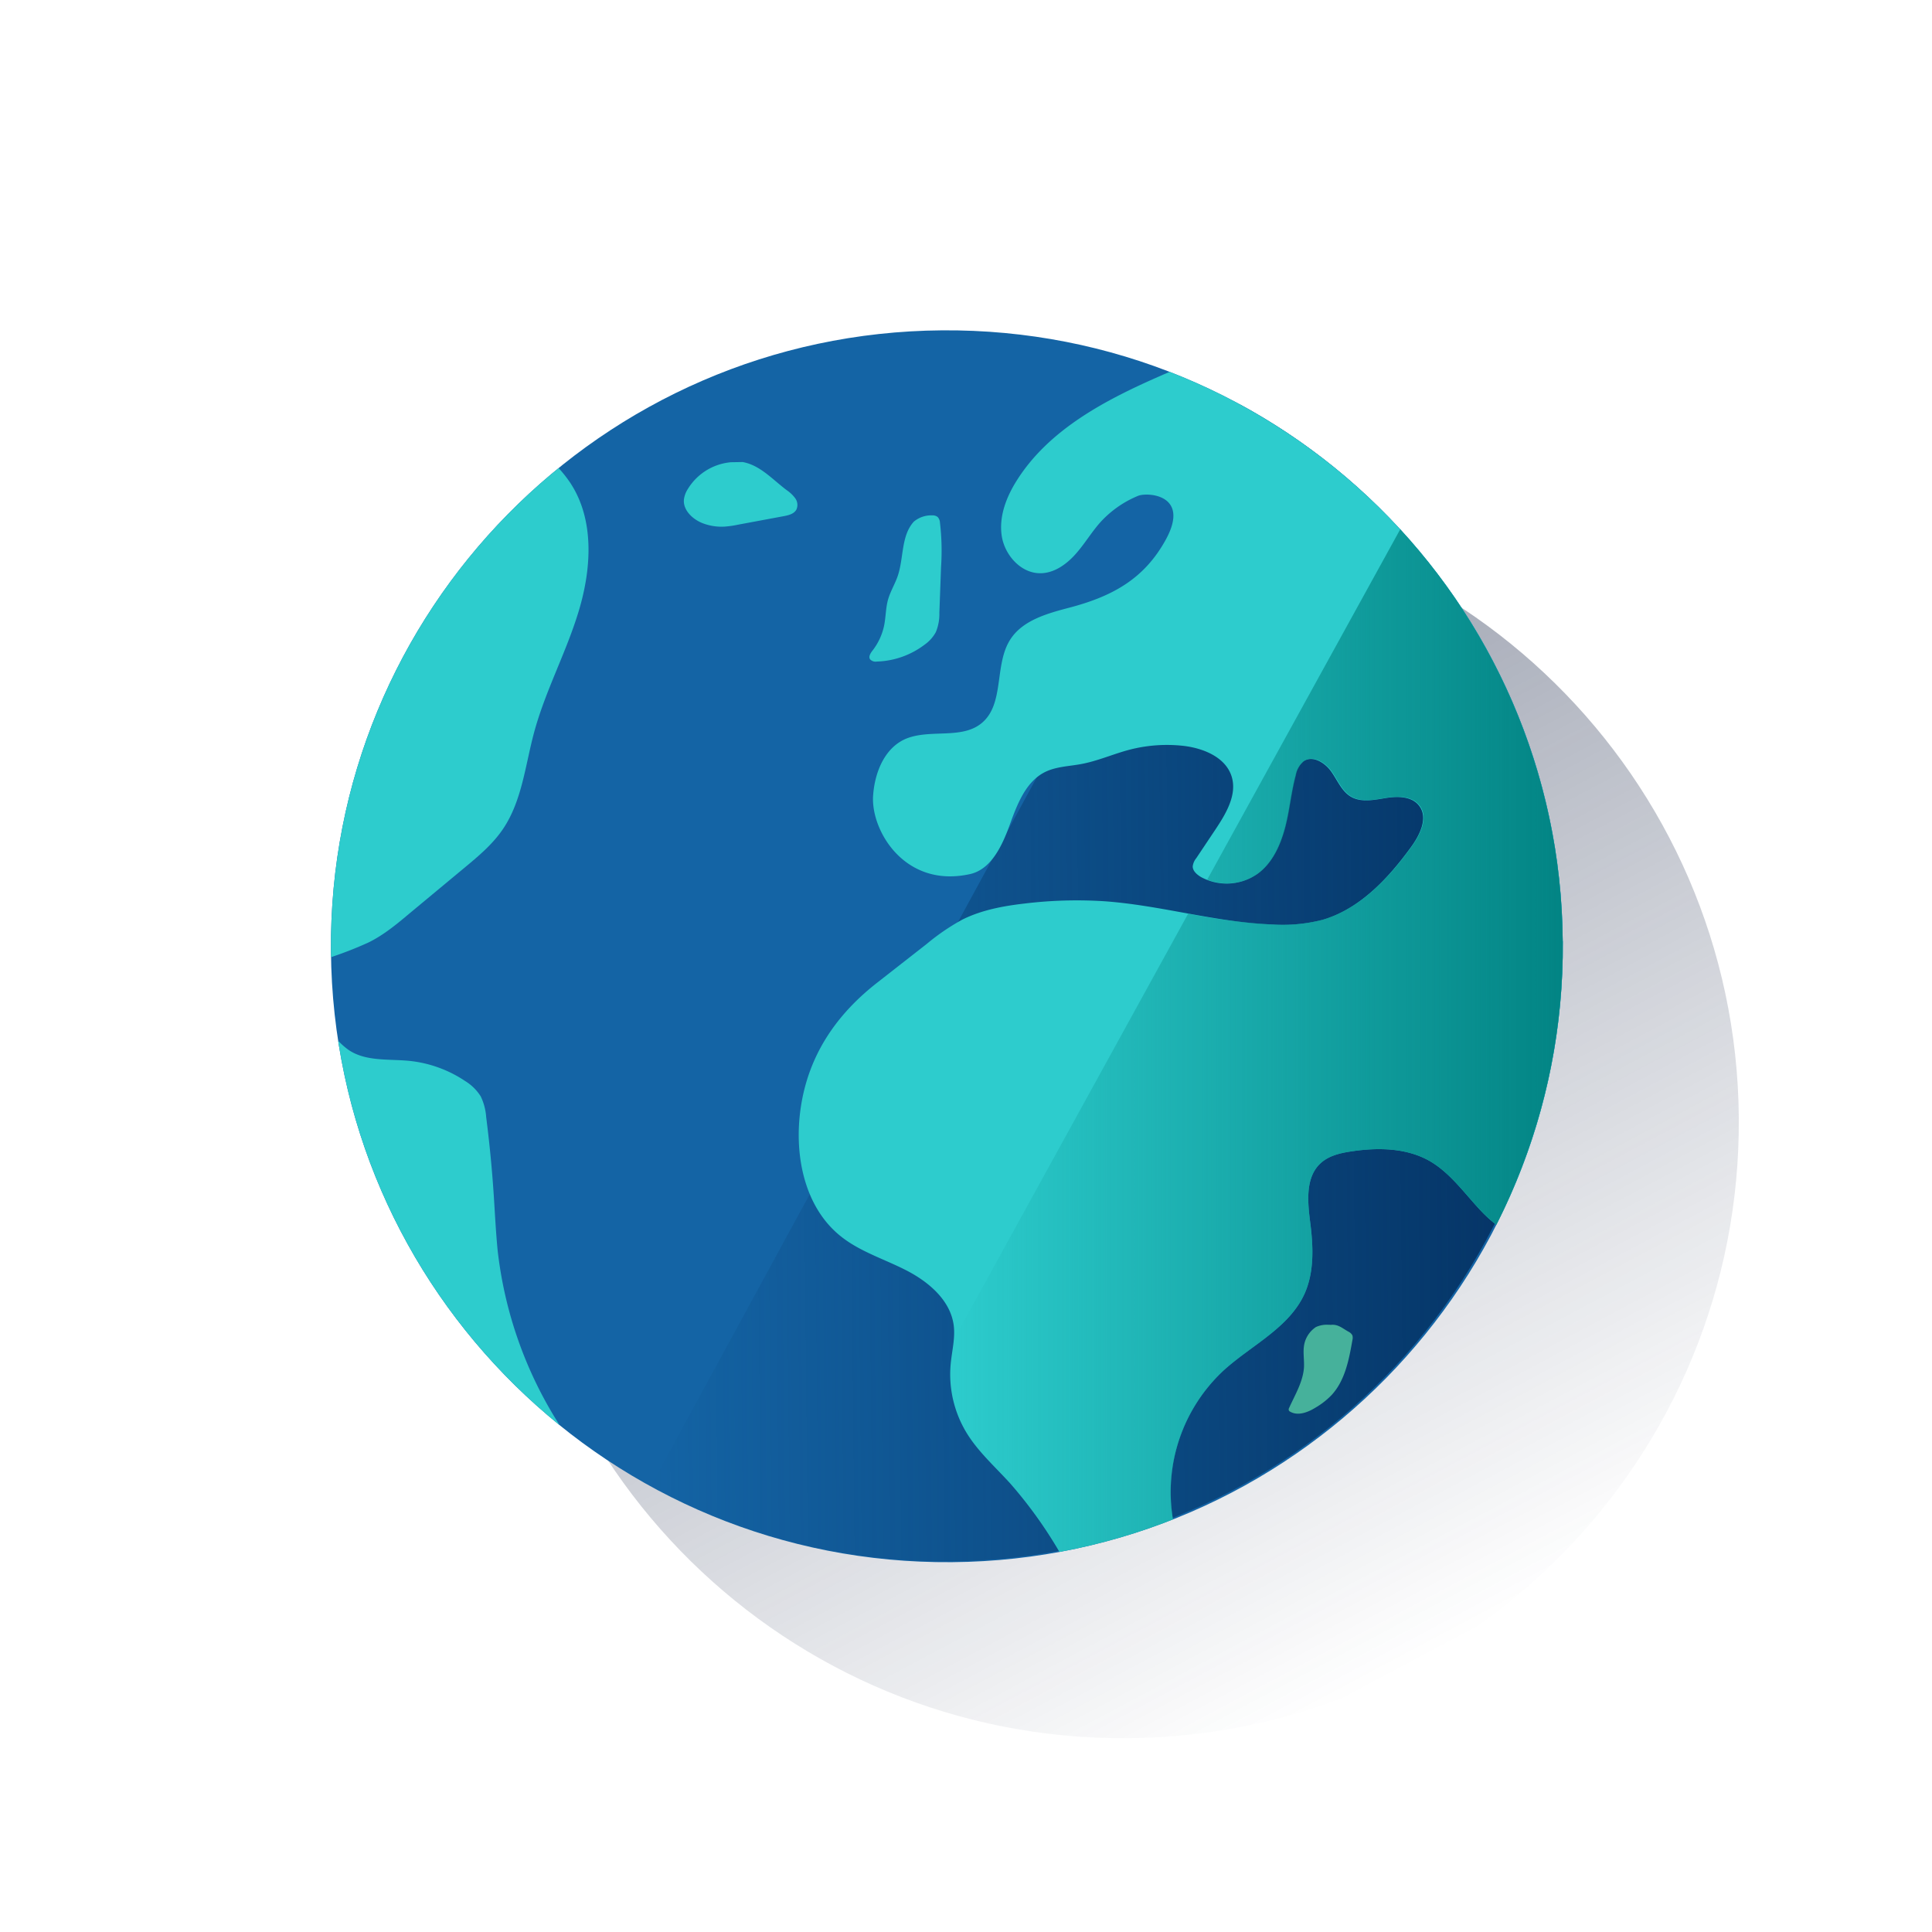 <svg id="Capa_1" data-name="Capa 1" xmlns="http://www.w3.org/2000/svg" xmlns:xlink="http://www.w3.org/1999/xlink" viewBox="0 0 600 600"><defs><style>.cls-1{fill:none;}.cls-2{fill:url(#Degradado_sin_nombre_8);}.cls-3{fill:#1464a5;}.cls-4{fill:url(#Degradado_sin_nombre_10);}.cls-5{clip-path:url(#clip-path);}.cls-6{fill:#46b19b;}.cls-7{fill:#2dcccd;}.cls-8{fill:url(#Degradado_sin_nombre_9);}</style><linearGradient id="Degradado_sin_nombre_8" x1="258.89" y1="880.41" x2="438.54" y2="542.55" gradientTransform="matrix(1, 0, 0, -1, 0, 1060)" gradientUnits="userSpaceOnUse"><stop offset="0" stop-color="#192647"/><stop offset="0" stop-color="#192647" stop-opacity="0.5"/><stop offset="1" stop-color="#192647" stop-opacity="0"/></linearGradient><linearGradient id="Degradado_sin_nombre_10" x1="491.78" y1="723.85" x2="207.19" y2="723.85" gradientTransform="matrix(1, -0.01, -0.01, -1, -0.52, 1031.88)" gradientUnits="userSpaceOnUse"><stop offset="0" stop-color="#043263"/><stop offset="1" stop-color="#043263" stop-opacity="0"/></linearGradient><clipPath id="clip-path"><path class="cls-1" d="M485.34,292.33c.85,105.64-84.1,192-189.75,192.82S103.63,401,102.78,295.4s84.1-192,189.74-192.81h0c105.64-.84,192,84.11,192.8,189.74"/></clipPath><linearGradient id="Degradado_sin_nombre_9" x1="485.34" y1="736.83" x2="295.14" y2="736.83" gradientTransform="matrix(1, 0, 0, -1, 0, 1060)" gradientUnits="userSpaceOnUse"><stop offset="0" stop-color="#028484"/><stop offset="1" stop-color="#028484" stop-opacity="0"/></linearGradient></defs><title>RESEARCH</title><path class="cls-2" d="M540,347c.85,105.64-84.1,192-189.74,192.81s-192-84.1-192.82-189.74,84.11-192,189.75-192.82h0C452.83,156.4,539.15,241.35,540,347"/><path class="cls-3" d="M485.34,292.33c.85,105.64-84.1,192-189.75,192.82S103.63,401,102.78,295.4s84.1-192,189.74-192.81h0c105.64-.84,192,84.11,192.8,189.74"/><path class="cls-4" d="M385.06,125.6l-183,336c92.8,50.52,209,16.26,259.5-76.53S477.85,176.12,385.06,125.6Z"/><g class="cls-5"><path class="cls-6" d="M412.56,411.42a8.17,8.17,0,0,0-3.9.71,8.55,8.55,0,0,0-3.6,5.29c-.48,2.31,0,4.69-.09,7.05-.24,4.54-2.74,8.6-4.61,12.74a1,1,0,0,0-.12.76.9.9,0,0,0,.44.44c2.38,1.39,5.47.22,7.78-1.21a22.76,22.76,0,0,0,5.12-4c4.13-4.52,5.36-10.93,6.42-17a2.86,2.86,0,0,0,0-1.48,2.57,2.57,0,0,0-1.1-1.09c-2-1.09-3.28-2.41-5.53-2.19Z"/><path class="cls-7" d="M283.8,162c-4,4.37-3.09,11.24-5,16.87-.85,2.49-2.27,4.77-3,7.31s-.69,5.37-1.21,8A18.91,18.91,0,0,1,271,202c-.62.8-1.34,1.86-.81,2.73a2.31,2.31,0,0,0,2.11.72,25.81,25.81,0,0,0,14.84-5.24,11.53,11.53,0,0,0,3.49-3.89,14.76,14.76,0,0,0,1.1-6.05l.52-14.15a74.32,74.32,0,0,0-.34-13.83,2.72,2.72,0,0,0-.74-1.76,2.67,2.67,0,0,0-1.75-.48A8.38,8.38,0,0,0,283.8,162Z"/><path class="cls-7" d="M227,143.55a17.5,17.5,0,0,0-13.39,8.32,7.93,7.93,0,0,0-1.21,3.22c-.33,3.28,2.62,6.12,5.72,7.36a16.32,16.32,0,0,0,6.84,1.1,32.17,32.17,0,0,0,4.37-.63l14.07-2.62c1.5-.28,3.2-.7,3.93-2.05a3.52,3.52,0,0,0-.35-3.49,10.8,10.8,0,0,0-2.65-2.53c-4.38-3.28-8.28-7.79-13.7-8.74Z"/><path class="cls-1" d="M300.31,445a34.91,34.91,0,0,1-5-21.52c.37-4,1.45-8,.93-12-1-7.66-7.72-13.39-14.62-17S267,388.64,261,383.76c-11.24-9.08-14.38-25.25-12.32-39.55,2.33-16.3,10.93-29,23.66-39l15.57-12.19a69.54,69.54,0,0,1,11-7.49c6-3,12.74-4.22,19.41-5a135,135,0,0,1,24.54-.71c17.49,1.2,34.61,6.56,52.18,7.21a49.6,49.6,0,0,0,15.77-1.51c11.61-3.39,20.4-12.84,27.52-22.61,2.75-3.78,5.36-9.07,2.53-12.8-2.24-3-6.62-3-10.3-2.45s-7.65,1.48-10.93-.39c-2.91-1.71-4.22-5.15-6.16-7.9s-5.79-5-8.55-3.09a7.37,7.37,0,0,0-2.44,4.32c-1.46,5.47-1.95,11-3.35,16.46s-3.94,10.84-8.45,14.14a16.65,16.65,0,0,1-17.62,1c-1.26-.71-2.53-1.8-2.54-3.28a4.78,4.78,0,0,1,1.1-2.53q3-4.53,6-9.07c3.28-4.89,6.67-10.66,5-16.27-1.86-6.07-8.87-8.9-15.18-9.58a46.15,46.15,0,0,0-16.55,1.22c-5,1.32-9.84,3.5-15,4.45-3.79.71-7.78.76-11.23,2.48-6.07,3-8.66,10.12-11,16.49s-5.69,13.74-12.32,15.21c-20.26,4.48-30.81-13.52-30.08-24.34.52-7.56,3.86-15.49,11-18,7.41-2.57,16.71.44,22.75-4.58,7.09-5.93,3.84-17.93,8.74-25.78,3.83-6.13,11.6-8.24,18.58-10.09,13.41-3.54,23.22-9,29.87-21.16,7.65-14-5.8-14.68-8.64-13.53a32.41,32.41,0,0,0-12,8.5c-2.76,3.12-4.89,6.76-7.65,9.84s-6.56,5.66-10.73,5.69c-6.1.07-11.15-5.6-12-11.64s1.48-12.12,4.74-17.27c10-15.79,27.56-25,44.68-32.44.93-.41,1.84-.79,2.77-1.18a191.47,191.47,0,0,0-189.8,29.86,37.29,37.29,0,0,1,3.71,4.69c7.45,11.34,6.61,26.31,2.71,39.35s-10.52,25.08-14.05,38.17c-2.73,10.16-3.73,21.15-9.61,29.88-3.28,4.81-7.77,8.58-12.24,12.28L127.3,283.58c-4,3.34-8.1,6.72-12.76,9.08a116.76,116.76,0,0,1-11.68,4.57,194.53,194.53,0,0,0,2.19,26,22.77,22.77,0,0,0,3.17,2.8c5.34,3.68,12.44,2.81,18.9,3.44a38.06,38.06,0,0,1,17.39,6.28,14.62,14.62,0,0,1,4.82,4.76,17.62,17.62,0,0,1,1.69,6.44q1.57,12.22,2.38,24.54c.36,5.6.6,11.2,1.21,16.77A127,127,0,0,0,174,442.7a191.67,191.67,0,0,0,155.21,39.21,137.56,137.56,0,0,0-15.3-21.3C309.19,455.52,303.92,450.88,300.31,445Z"/><path class="cls-1" d="M443.62,360.33c-7.14-3.93-15.79-4-23.85-2.8-3.47.52-7.09,1.34-9.66,3.72-4.87,4.5-4,12.26-3.15,18.85.91,7.29,1.22,15-1.82,21.67-4.8,10.63-16.49,16-25.14,23.82a51.56,51.56,0,0,0-15.67,46.24A192,192,0,0,0,464.7,380.36a40.73,40.73,0,0,1-4.23-3.76C455,371,450.48,364.15,443.62,360.33Z"/><path class="cls-7" d="M363.29,115.48c-.93.4-1.85.77-2.78,1.19-17.12,7.48-34.67,16.64-44.67,32.44-3.28,5.15-5.65,11.23-4.75,17.27s6,11.7,12,11.64c4.16,0,7.91-2.62,10.72-5.7s4.94-6.71,7.65-9.83a32.55,32.55,0,0,1,12-8.51c2.84-1.15,16.26-.46,8.63,13.53-6.64,12.17-16.45,17.63-29.86,21.17-7,1.84-14.77,3.95-18.58,10.09-4.9,7.84-1.65,19.85-8.75,25.77-6,5-15.3,2-22.75,4.58-7.14,2.48-10.49,10.42-11,18-.73,10.82,9.84,28.82,30.08,24.34,6.62-1.46,10-8.84,12.32-15.2s4.94-13.48,11-16.5c3.46-1.71,7.45-1.77,11.23-2.48,5.13-.95,9.94-3.12,15-4.45a46.32,46.32,0,0,1,16.54-1.22c6.31.69,13.33,3.52,15.19,9.59,1.71,5.6-1.7,11.37-4.95,16.26l-6.06,9.07a4.88,4.88,0,0,0-1.09,2.54c0,1.43,1.28,2.52,2.53,3.28a16.67,16.67,0,0,0,17.62-1c4.52-3.28,7-8.74,8.45-14.13s1.89-11.05,3.36-16.46a7.34,7.34,0,0,1,2.44-4.32c2.75-1.94,6.55.33,8.54,3.08s3.28,6.2,6.17,7.9c3.2,1.87,7.22,1,10.93.4s8.06-.52,10.3,2.45c2.83,3.72.22,9-2.54,12.8-7.12,9.77-15.9,19.21-27.51,22.6A49.88,49.88,0,0,1,395,287.1c-17.57-.68-34.65-6-52.18-7.22a135,135,0,0,0-24.54.71c-6.67.77-13.41,2-19.41,5a68.93,68.93,0,0,0-11,7.5l-15.57,12.18c-12.76,10-21.33,22.67-23.66,39-2.06,14.3,1.09,30.48,12.32,39.55,6,4.88,13.71,7.19,20.6,10.75s13.6,9.26,14.62,17c.52,4-.56,8-.93,12a34.91,34.91,0,0,0,5,21.52c3.61,5.87,8.88,10.51,13.52,15.64a137.08,137.08,0,0,1,15.3,21.3,190.64,190.64,0,0,0,35.2-10.14A51.57,51.57,0,0,1,380,425.61c8.62-7.85,20.32-13.19,25.14-23.82,3-6.69,2.73-14.38,1.82-21.67-.84-6.56-1.72-14.34,3.15-18.85,2.57-2.38,6.19-3.2,9.66-3.71,8.06-1.21,16.71-1.1,23.85,2.79,6.86,3.8,11.4,10.62,16.85,16.25a39.73,39.73,0,0,0,4.23,3.76c47.77-94.29,10.05-209.45-84.24-257.22Q372.07,118.9,363.29,115.48Z"/><path class="cls-7" d="M127.25,283.61,144,269.69c4.47-3.7,9-7.47,12.24-12.28,5.88-8.75,6.87-19.68,9.61-29.87,3.53-13.12,10.14-25.15,14-38.17s4.75-28-2.71-39.36a37.85,37.85,0,0,0-3.7-4.68A190.85,190.85,0,0,0,102.78,295.4v1.86a114.22,114.22,0,0,0,11.67-4.57C119.15,290.38,123.23,287,127.25,283.61Z"/><path class="cls-7" d="M153.36,371.48q-.8-12.3-2.37-24.54a17.62,17.62,0,0,0-1.69-6.44,14.81,14.81,0,0,0-4.82-4.76,38.21,38.21,0,0,0-17.39-6.28c-6.46-.63-13.56.24-18.9-3.44a22.21,22.21,0,0,1-3.17-2.8,191.06,191.06,0,0,0,68.86,119.51,127.1,127.1,0,0,1-19.34-54.48C154,382.69,153.72,377.08,153.36,371.48Z"/><path class="cls-1" d="M300.31,445a34.91,34.91,0,0,1-5-21.52c.24-2.52.75-5,1-7.56l72.81-132.19a187.36,187.36,0,0,0,26,3.36,49.89,49.89,0,0,0,15.77-1.52c11.61-3.39,20.4-12.84,27.52-22.61,2.75-3.78,5.36-9.07,2.53-12.8-2.24-3-6.62-3-10.3-2.45s-7.65,1.48-10.93-.39c-2.91-1.7-4.22-5.15-6.16-7.9s-5.79-5-8.55-3.08a7.32,7.32,0,0,0-2.44,4.31c-1.46,5.47-1.95,11-3.35,16.46s-3.94,10.84-8.45,14.14a16.7,16.7,0,0,1-15.8,1.9l59.95-108.79C363.25,86.7,242.29,81.74,164.62,153.29S82,345.81,153.55,423.48a191.23,191.23,0,0,0,175.51,58.45,136.51,136.51,0,0,0-15.3-21.31C309.19,455.53,303.92,450.88,300.31,445Z"/><path class="cls-1" d="M443.62,360.33c-7.14-3.94-15.79-4-23.85-2.8-3.47.52-7.09,1.34-9.66,3.72-4.87,4.5-4,12.26-3.15,18.85.91,7.29,1.22,15-1.82,21.67-4.8,10.63-16.49,16-25.14,23.82a51.56,51.56,0,0,0-15.67,46.24A192,192,0,0,0,464.7,380.36a40.73,40.73,0,0,1-4.23-3.76C455,371,450.48,364.15,443.62,360.33Z"/><path class="cls-8" d="M434.85,164.39,374.91,273.18a16.68,16.68,0,0,0,15.79-1.9c4.52-3.28,7-8.74,8.45-14.13s1.89-11,3.36-16.47a7.33,7.33,0,0,1,2.43-4.31c2.76-1.94,6.56.33,8.55,3.08s3.28,6.2,6.17,7.9c3.2,1.87,7.22,1,10.93.4s8.05-.52,10.3,2.44c2.83,3.73.21,9-2.54,12.8-7.12,9.78-15.91,19.22-27.51,22.61A49.9,49.9,0,0,1,395,287.1a187.36,187.36,0,0,1-26-3.36L296.25,415.93c-.21,2.52-.72,5-1,7.56a34.91,34.91,0,0,0,5,21.52c3.61,5.87,8.88,10.52,13.52,15.63A137.16,137.16,0,0,1,329.13,482a191.37,191.37,0,0,0,35.2-10.12A51.57,51.57,0,0,1,380,425.61c8.62-7.85,20.32-13.19,25.14-23.82,3-6.69,2.73-14.38,1.82-21.67-.84-6.56-1.72-14.34,3.15-18.85,2.57-2.38,6.19-3.2,9.66-3.71,8.06-1.21,16.71-1.1,23.85,2.79,6.86,3.8,11.4,10.62,16.85,16.25a39.73,39.73,0,0,0,4.23,3.76,191.34,191.34,0,0,0-29.85-216Z"/></g></svg>